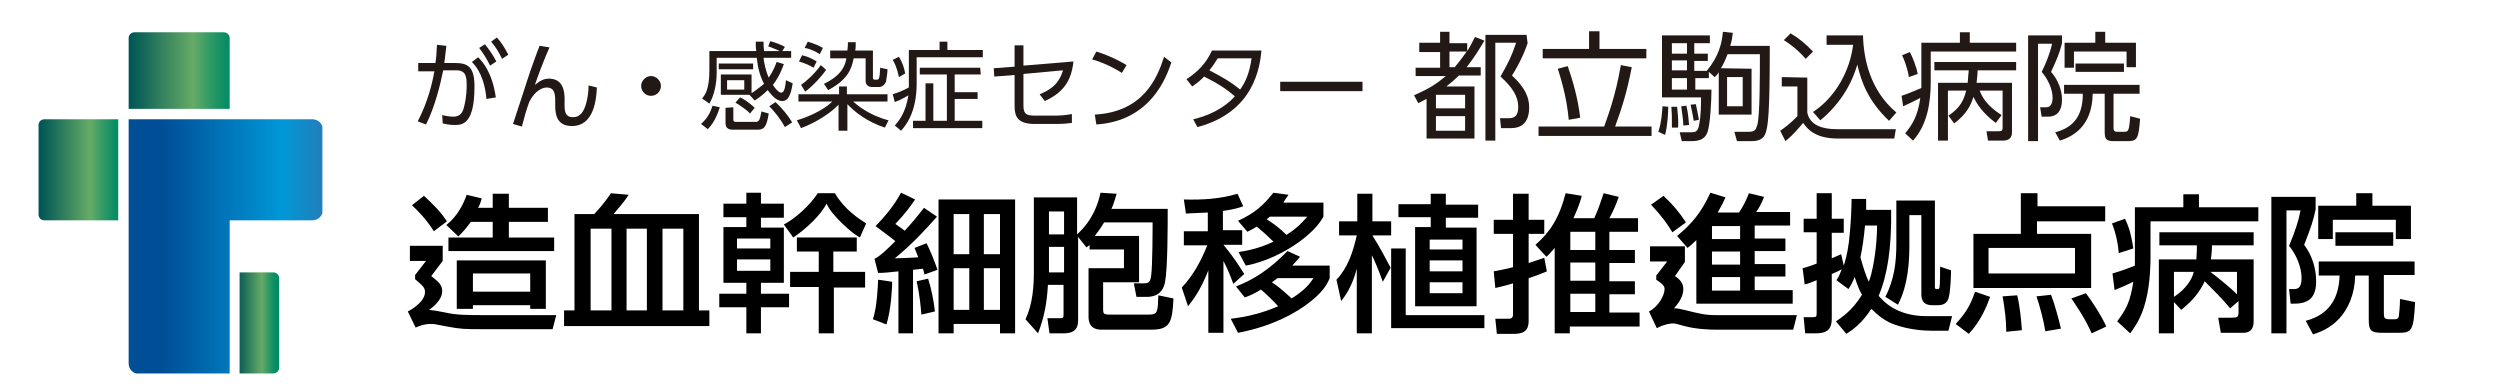 <?xml version="1.0" encoding="utf-8"?>
<!-- Generator: Adobe Illustrator 27.2.0, SVG Export Plug-In . SVG Version: 6.00 Build 0)  -->
<svg version="1.1" id="_レイヤー_1" xmlns="http://www.w3.org/2000/svg" xmlns:xlink="http://www.w3.org/1999/xlink" x="0px"
	 y="0px" viewBox="0 0 480 75" style="enable-background:new 0 0 480 75;" xml:space="preserve">
<style type="text/css">
	.st0{clip-path:url(#SVGID_00000101803937112738954900000000017934978666040215_);}
	.st1{fill:url(#SVGID_00000145032180963787939610000002787075155303162498_);}
	.st2{clip-path:url(#SVGID_00000126311206617173457960000009902886649656328359_);}
	.st3{fill:url(#SVGID_00000134212248738227006080000012701928916760602797_);}
	.st4{clip-path:url(#SVGID_00000078746522209794398310000014584513609944243341_);}
	.st5{fill:url(#SVGID_00000031188392232964643960000015210666290787264903_);}
	.st6{clip-path:url(#SVGID_00000017499251200650862820000012003422138990295211_);}
	.st7{fill:url(#SVGID_00000152950906264590961090000008548032907945807013_);}
	.st8{enable-background:new    ;}
	.st9{fill:#221815;}
</style>
<g>
	<g>
		<defs>
			<path id="SVGID_1_" d="M25.8,6.2c-0.6,0-1.1,0.5-1.1,1.1v13.6h19.4V7.3c0-0.6-0.5-1.1-1.1-1.1C43,6.2,25.8,6.2,25.8,6.2z"/>
		</defs>
		<clipPath id="SVGID_00000061451881661086471730000016906896267837577099_">
			<use xlink:href="#SVGID_1_"  style="overflow:visible;"/>
		</clipPath>
		<g style="clip-path:url(#SVGID_00000061451881661086471730000016906896267837577099_);">
			
				<linearGradient id="SVGID_00000109716966369383698440000010824973318315663774_" gradientUnits="userSpaceOnUse" x1="-199.149" y1="377.432" x2="-196.889" y2="377.432" gradientTransform="matrix(8.57 0 0 -8.57 1731.76 3248.146)">
				<stop  offset="0" style="stop-color:#005755"/>
				<stop  offset="0" style="stop-color:#005755"/>
				<stop  offset="0.62" style="stop-color:#66AB66"/>
				<stop  offset="0.66" style="stop-color:#59A766"/>
				<stop  offset="0.81" style="stop-color:#299865"/>
				<stop  offset="0.93" style="stop-color:#0B8E64"/>
				<stop  offset="1" style="stop-color:#008B64"/>
			</linearGradient>
			
				<rect x="24.7" y="6.2" style="fill:url(#SVGID_00000109716966369383698440000010824973318315663774_);" width="19.4" height="14.7"/>
		</g>
	</g>
	<g>
		<defs>
			<path id="SVGID_00000011028685885199203430000016609529927538175667_" d="M44.1,22.9H24.7v46.9c0,1.1,0.9,2,2,2h17.4V42.3H60
				c1.1,0,2-0.9,2-2V24.9c0-1.1-0.9-2-2-2C60,22.9,44.1,22.9,44.1,22.9z"/>
		</defs>
		<clipPath id="SVGID_00000158743880445209617280000018000943810563632529_">
			<use xlink:href="#SVGID_00000011028685885199203430000016609529927538175667_"  style="overflow:visible;"/>
		</clipPath>
		<g style="clip-path:url(#SVGID_00000158743880445209617280000018000943810563632529_);">
			
				<linearGradient id="SVGID_00000039831591816001743740000005511328069736353188_" gradientUnits="userSpaceOnUse" x1="-203.683" y1="419.578" x2="-201.413" y2="419.578" gradientTransform="matrix(16.44 0 0 -16.44 3379.69 6945.169)">
				<stop  offset="0" style="stop-color:#004E96"/>
				<stop  offset="0.62" style="stop-color:#0098D8"/>
				<stop  offset="0.66" style="stop-color:#0892D1"/>
				<stop  offset="0.86" style="stop-color:#277AB6"/>
				<stop  offset="0.97" style="stop-color:#3271AC"/>
				<stop  offset="1" style="stop-color:#3271AC"/>
			</linearGradient>
			
				<rect x="24.7" y="22.9" style="fill:url(#SVGID_00000039831591816001743740000005511328069736353188_);" width="37.2" height="48.8"/>
		</g>
	</g>
	<g>
		<defs>
			<path id="SVGID_00000108282417577889129830000004475140902385146250_" d="M8.5,22.9c-0.6,0-1.1,0.5-1.1,1.1v17.2
				c0,0.6,0.5,1.1,1.1,1.1h14.2V22.9C22.7,22.9,8.5,22.9,8.5,22.9z"/>
		</defs>
		<clipPath id="SVGID_00000013165986418050487960000005829729973137350300_">
			<use xlink:href="#SVGID_00000108282417577889129830000004475140902385146250_"  style="overflow:visible;"/>
		</clipPath>
		<g style="clip-path:url(#SVGID_00000013165986418050487960000005829729973137350300_);">
			
				<linearGradient id="SVGID_00000038378429638559612260000012606568826024915877_" gradientUnits="userSpaceOnUse" x1="-197.886" y1="351.5" x2="-195.626" y2="351.5" gradientTransform="matrix(6.75 0 0 -6.75 1343.57 2405.226)">
				<stop  offset="0" style="stop-color:#005755"/>
				<stop  offset="0" style="stop-color:#005755"/>
				<stop  offset="0.62" style="stop-color:#66AB66"/>
				<stop  offset="0.66" style="stop-color:#59A766"/>
				<stop  offset="0.81" style="stop-color:#299865"/>
				<stop  offset="0.93" style="stop-color:#0B8E64"/>
				<stop  offset="1" style="stop-color:#008B64"/>
			</linearGradient>
			
				<rect x="7.4" y="22.9" style="fill:url(#SVGID_00000038378429638559612260000012606568826024915877_);" width="15.3" height="19.4"/>
		</g>
	</g>
	<g>
		<defs>
			<path id="SVGID_00000153687619221651633880000004845734916866947989_" d="M46,52.3v19.4h6.5c0.6,0,1.1-0.5,1.1-1.1V53.4
				c0-0.6-0.5-1.1-1.1-1.1H46z"/>
		</defs>
		<clipPath id="SVGID_00000085932655852741503500000009000982026846087090_">
			<use xlink:href="#SVGID_00000153687619221651633880000004845734916866947989_"  style="overflow:visible;"/>
		</clipPath>
		<g style="clip-path:url(#SVGID_00000085932655852741503500000009000982026846087090_);">
			
				<linearGradient id="SVGID_00000121978012976722862500000016471608756016498606_" gradientUnits="userSpaceOnUse" x1="-180.586" y1="230.399" x2="-178.326" y2="230.399" gradientTransform="matrix(3.38 0 0 -3.38 655.92 840.748)">
				<stop  offset="0" style="stop-color:#005755"/>
				<stop  offset="0" style="stop-color:#005755"/>
				<stop  offset="0.62" style="stop-color:#66AB66"/>
				<stop  offset="0.66" style="stop-color:#59A766"/>
				<stop  offset="0.81" style="stop-color:#299865"/>
				<stop  offset="0.93" style="stop-color:#0B8E64"/>
				<stop  offset="1" style="stop-color:#008B64"/>
			</linearGradient>
			
				<rect x="46" y="52.3" style="fill:url(#SVGID_00000121978012976722862500000016471608756016498606_);" width="7.6" height="19.4"/>
		</g>
	</g>
</g>
<g class="st8">
	<path d="M85,47.2v2.9l-2.2,2.9c1.4,1.1,2.1,1.7,2.1,2.9c0,1.7-1.8,3.1-2.5,3.6c0.9,0.1,1.1,0.1,3.1,0.5c2,0.5,4.6,0.5,7.1,0.5h14.2
		l-0.7,2.7h-14c-2.4,0-3.7,0-6.2-0.5c-2.5-0.5-2.6-0.5-3.2-0.5c-1.3,0-2.2,0.4-2.9,0.7l-1.5-3.1c0.6-0.3,1.4-0.8,2-1.4
		c0.4-0.3,1.3-1.3,1.3-2.3c0-0.9-0.4-1.2-1.9-2.5v-0.8l2.1-2.7h-3.1v-2.9H85z M83.3,44.4c-0.8-1.3-1.9-2.8-4.2-5l2.3-1.8
		c1.6,1.5,3.2,3,4.4,4.9L83.3,44.4z M94.6,39.9v-2.7h3.1v2.7h7.5v2.7h-7.5v3h8.7v2.6H86.1v-2.6h8.5v-3h-4.2c-1,1.4-1.8,2.2-2.4,2.8
		l-2.3-2.2c2.1-1.7,3.2-3.8,3.9-5.8l2.9,0.7c-0.2,0.6-0.3,1.1-0.7,1.8H94.6z M104.8,59.3h-3v-0.7h-11v0.7h-3.1V50h17.1V59.3z
		 M101.8,52.5h-11V56h11V52.5z"/>
	<path d="M114.1,41.1c1.7-1.8,2.8-3.4,3.2-4l3.4,0.3c-0.8,1.3-1.9,2.5-2.9,3.7h16.4v18.5h2v3h-27.9v-3h2V41.1H114.1z M113.4,59.6h4
		V43.9h-4V59.6z M120.3,59.6h3.9V43.9h-3.9V59.6z M127.2,59.6h4V43.9h-4V59.6z"/>
	<path d="M150.5,41.8h-4.4v1.9h4.4v10.6h-4.4v2.1h5.4V59h-5.4V64h-2.8V59h-5.2v-2.6h5.2v-2.1h-4.4V43.6h4.4v-1.9h-4.4v-2.6h4.4v-2.1
		h2.8v2.1h4.4V41.8z M141.5,45.8v1.9h6.4v-1.9H141.5z M141.5,49.8v2.2h6.4v-2.2H141.5z M165.1,45.6c-0.5-0.3-1.3-0.7-3.3-2.6
		c-1.2-1.2-2.4-2.4-3.1-3.9c-1,2-3.7,4.7-6.4,6.5l-1.8-2.5c2.2-1.1,5.2-3.9,6.5-6h3.3c1.8,3.1,4.6,4.9,6,5.8L165.1,45.6z
		 M166.1,52.3v2.9h-6V64h-2.9v-8.9h-5.5v-2.9h5.5v-3.9h-4.2v-2.7h11.5v2.7H160v3.9H166.1z"/>
	<path d="M167.6,61.3c0.3-1,0.8-2.7,1-7.6l2.7,0.4c0,1.1-0.2,5.3-1.1,8.2L167.6,61.3z M179.9,41.6c-2.4,2.7-4.7,5.2-8.1,8
		c2.8-0.1,3.1-0.1,4.5-0.2c-0.2-0.6-0.3-0.7-0.7-1.8l2.3-0.9c0.8,1.6,1.5,3.4,2.1,5.1l-2.5,0.9c-0.2-0.8-0.2-0.9-0.3-1.1
		c-0.4,0-0.8,0.1-1.9,0.2V64h-2.8V52.1c-1.8,0.2-2.8,0.3-3.9,0.3l-0.7-2.7c1.1-0.5,2.8-2.2,4-3.4c-1.2-1-2.8-2.1-3.8-2.9
		c1.9-1.9,3.6-4,4.9-6.4l2.7,1.3c-1,1.5-2,2.8-3.8,4.7c0.4,0.3,1.2,0.8,1.8,1.3c1.5-1.6,2.7-3.1,3.7-4.4L179.9,41.6z M176.9,60.4
		c-0.1-1.3-0.3-3.7-0.9-6.4l2.2-0.5c0.6,1.9,1.1,4.3,1.3,6.3L176.9,60.4z M194.9,38.3V64H192v-1.8h-8.9V64h-2.9V38.3H194.9z
		 M186.1,41.1h-3v7.7h3V41.1z M186.1,51.5h-3v8h3V51.5z M192,41.1h-3.1v7.7h3.1V41.1z M192,51.5h-3.1v8h3.1V51.5z"/>
	<path d="M209.6,46.6c-0.3,0.3-0.4,0.5-1,0.9l-1.6-2v15.8c0,1.3-0.2,2.7-2.8,2.7h-2.7l-0.4-2.9h2.5c0.5,0,0.6-0.1,0.6-0.7v-5.7h-3
		c-0.2,3.5-0.7,6.2-1.9,9.3l-2.4-2.7c1.4-3,1.6-6.4,1.6-9.1V37.9h8.3V45c3.1-2.8,4.1-6.1,4.5-8l3.1,0.2c-0.3,0.9-0.5,1.8-1,2.9h10.8
		c0,3.1,0,11.4-0.5,14c-0.5,2.9-2.9,2.9-3.6,2.9h-1.9l-0.5-2.6h1.8c0.8,0,1.3,0,1.5-1.3c0.3-1.7,0.3-9.7,0.3-10.4h-9.3
		c-0.3,0.5-0.8,1.3-1.8,2.6h8.5v8.9h-6.9v5.2c0,0.8,0.1,1,1.3,1h7.5c1.7,0,1.7-0.5,1.8-3.7l2.9,0.6c-0.2,4.7-0.7,6-4.3,6h-9.5
		c-2.5,0-2.5-1.9-2.5-2.6v-9.2h6.8v-3.6h-6.6V46.6z M201.4,40.5V45h2.9v-4.4H201.4z M201.4,47.4v4.9h2.9v-4.9H201.4z"/>
	<path d="M232,40.8c-1.6,0.1-2.9,0.1-4.3,0.2l-0.4-2.7c3.5,0.1,7-0.1,10.3-1.1l1.1,2.4c-0.8,0.3-1.8,0.6-3.9,0.9v3.7h3.7V47h-3.6
		c2,2.4,2.9,3.9,4,5.6l-2.1,1.9c-0.8-2.2-1.2-3-1.9-4.4v13.8H232V51.9c-1.5,3.9-3.1,5.9-3.9,6.9l-1.2-3.6c2.2-2.3,3.7-5.1,4.9-8.1
		h-4.5v-2.7h4.6V40.8z M255.3,50.9v2.5c-0.5,1.2-1.3,2.8-4.6,5.2c-3.8,2.7-8.3,4.4-13,5.3l-1.4-2.7c2.7-0.3,5.9-1,9.1-2.4
		c-0.7-0.8-2.3-2.4-3.3-3.2c-1.3,0.8-2.2,1.2-3.1,1.5l-1.7-2.1c3.4-1.3,6.5-3.3,9.9-6.8l2.4,1.1c-0.5,0.6-0.8,1-1.5,1.7H255.3z
		 M254.1,39v2.6c-0.6,1-1.5,2.5-4.6,4.8c-4.6,3.3-8.7,4.3-10.3,4.6l-1.4-2.6c1.2-0.2,3.8-0.6,6.7-2c-1-1-2.1-2-3.2-2.9
		c-0.8,0.5-1,0.6-1.8,1l-1.8-2.1c3.2-1.5,4.7-2.8,6.8-5.4l2.9,0.4c-0.5,0.7-0.7,1-1,1.5H254.1z M243.8,41.6
		c-0.1,0.1-0.2,0.2-0.6,0.5c1.3,0.8,2.5,1.7,3.8,3c2.2-1.4,3.1-2.5,4-3.5H243.8z M245.3,53.4c-0.4,0.3-0.7,0.5-1.1,0.8
		c1.7,1.1,3,2.4,3.8,3.1c2.7-1.7,3.5-2.9,4.2-3.9H245.3z"/>
	<path d="M256.6,53.7c2.2-2.3,3.2-5.4,3.9-8.5h-3.4v-2.7h3.5v-5.3h2.9v5.3h3.6v2.7h-3.6c1.6,2.6,2.4,4.1,3.5,6.2l-1.5,2.7
		c-0.9-2.5-1.6-4.1-2.1-5.1v15h-2.9V51.6c-0.9,3.5-2.3,5.3-3,6.2L256.6,53.7z M285,60.5V63h-17.9V47.7h2.8v12.8H285z M274.7,37.2
		h2.9v2.1h6.2v2.5h-6.2v1.9h5.9v15.1h-11.8V43.6h3v-1.9h-6.2v-2.5h6.2V37.2z M274.5,46v1.9h6.3V46H274.5z M274.5,50v2.1h6.3V50
		H274.5z M274.5,54.2v2.1h6.3v-2.1H274.5z"/>
	<path d="M286.8,52.1c1-0.2,2.2-0.4,3.7-0.8v-6.4h-3.7v-2.7h3.7v-5h3v5h3v2.7h-3v5.6c0.9-0.3,1.8-0.6,3-1l0.5,2.6
		c-1.2,0.5-2.2,0.9-3.5,1.3v8.2c0,2.1-1.2,2.5-2.9,2.5h-3.2l-0.3-2.9h2.6c0.7,0,0.8-0.5,0.8-0.8v-6c-0.9,0.3-1.8,0.5-3.4,0.9
		L286.8,52.1z M303.7,37.6c-0.2,0.8-0.6,2.1-1.6,4.3h4c0.9-2.1,1-2.4,1.8-4.8l2.9,0.7c-0.6,1.6-0.7,2-1.8,4.1h5.5v2.6H309v3.5h4.9
		v2.5H309v3.5h4.9v2.5H309v3.5h5.8v2.7h-13.4V64h-2.9V47.6c-0.8,0.9-1.1,1.3-1.6,1.7l-2.1-2.3c2.8-2.4,4.6-5.2,5.8-9.9L303.7,37.6z
		 M301.5,44.5v3.5h4.8v-3.5H301.5z M301.5,50.4v3.5h4.8v-3.5H301.5z M301.5,56.4v3.5h4.8v-3.5H301.5z"/>
	<path d="M323.5,47.4v2.9l-1.9,2.7c1,0.7,1.6,1.4,1.6,2.5c0,1.6-1.1,2.9-1.8,3.7c0.7,0,0.7,0,2.4,0.4c2,0.5,3.5,0.9,5.4,0.9H345
		l-0.7,2.8h-14.8c-1.3,0-3.9-0.1-6.1-0.7c-1.5-0.4-1.7-0.5-2.2-0.5c-0.5,0-1.5,0.1-3.1,0.9l-1.5-3.2c1.8-0.9,3-3.1,3-4.3
		c0-0.4-0.1-0.8-1.6-1.8v-0.8l2.1-2.7h-3.3v-2.9H323.5z M321.1,44.6c-0.9-1.5-2.1-3.2-4.1-5.3l2.4-1.7c1.8,1.7,3,3.1,4.3,5.1
		L321.1,44.6z M333.9,40.8c0.8-1.2,1.3-2.2,1.9-3.7l2.9,0.7c-0.4,1-0.7,1.7-1.5,2.9h6.5v2.6h-6.8v2.5h5.9v2.4h-5.9v2.5h5.9v2.4h-5.9
		v2.6h7.3v2.6h-18.5V46.1c-0.8,0.8-1.2,1.1-1.7,1.5l-2-2.3c2.8-2.3,4.6-4.4,6.4-8.3l2.9,0.9c-0.3,0.7-0.7,1.5-1.5,2.9H333.9z
		 M334.1,43.4h-5.4v2.5h5.4V43.4z M334.1,48.3h-5.4v2.5h5.4V48.3z M334.1,53.2h-5.4v2.6h5.4V53.2z"/>
	<path d="M352.5,61.7c1-0.7,3.1-2,5-5.1c-0.3-0.5-0.8-1.5-1.4-3.4c-0.6,1.4-0.8,1.7-1.2,2.3l-2.3-1.7c0.4-0.6,0.6-1,1-2.1
		c-0.3,0.2-0.7,0.4-1.9,0.9v8.6c0,2.1-1,2.8-3.1,2.8h-2l-0.3-3.1h1.6c0.9,0,0.9-0.1,0.9-0.9v-6.2c-1.3,0.5-1.7,0.7-2.3,0.8l-0.4-3.1
		c0.7-0.2,1.5-0.4,2.7-0.9v-6h-2.5V42h2.5v-4.9h2.9V42h2.3v2.7h-2.3v4.9c1.2-0.5,1.3-0.6,1.8-0.8L354,51c0.2-0.6,0.7-2.2,1-4.6
		c0.4-3.5,0.5-6.7,0.5-8.2h2.8c0,1,0,1.4,0,2.1h4.8c0.1,7.3-0.7,12.5-2.4,16.5c0.8,0.9,3.3,3.9,9.2,3.9h4.9l-0.7,2.8h-3.2
		c-1.6,0-4.4-0.2-7.2-1.2c-1.7-0.6-3.1-1.7-4.4-3c-1.9,2.9-3.7,4.1-4.8,4.8L352.5,61.7z M358.1,43.2c-0.3,2.9-0.5,4.3-0.9,6.2
		c0.5,1.8,1,3.4,1.6,4.7c0.4-0.9,0.6-2,0.8-2.9c0.7-3.5,0.8-6.6,0.8-7.9H358.1z M371.5,38.3V55c0,0.3,0,0.5,0.3,0.5
		c0.5,0,0.5,0,0.6-0.4c0.1-0.7,0.1-3,0.1-3.9l2.1,0.7c0,0.8-0.1,4.3-0.5,5.4c-0.1,0.3-0.4,1.3-2,1.3H371c-2.1,0-2.1-1.5-2.1-2.3v-15
		h-2.3v5.6c0,3.2-0.2,7.8-2.2,11.6l-2.4-1.5c1.7-3.4,2.1-6.6,2.1-10.2v-8.3H371.5z"/>
	<path d="M382.1,57c-0.6,1.7-1.8,4.7-4.1,7.1l-2.5-1.9c1.9-2.1,2.8-3.5,3.7-6.2L382.1,57z M404.1,42.5h-13v2.4h10.4v10.4h-22.6V44.9
		h9.1v-7.8h3.2v2.5h13V42.5z M381.8,47.6v4.9h16.6v-4.9H381.8z M387.3,56.7c0.5,1.9,0.8,5,0.9,6.7l-3,0.3c0-2.3-0.3-4.5-0.7-6.8
		L387.3,56.7z M393.8,56.6c0.6,1.5,1.5,4.7,1.9,6.5l-3,0.5c-0.3-2-1.1-5-1.7-6.7L393.8,56.6z M400.5,56.3c1.2,1.6,3.1,4.5,3.9,6.4
		l-2.8,1.3c-1.3-3-3.3-5.8-3.9-6.7L400.5,56.3z"/>
	<path d="M408,42c0.9,1.9,1.2,3.2,1.6,5.7l-2.8,0.9c-0.1-1.6-0.5-3.7-1.3-5.7L408,42z M406.5,61.7c1.8-2.4,2.5-3.8,3.1-7.6
		c-1.2,0.6-2.4,1.1-3.6,1.6l-0.4-3.2c1-0.3,1.8-0.5,4.3-1.5c0-0.7,0-1.1,0-1.4v-9.8h9.3v-2.5h3v2.5h11.4v2.7h-20.7v7.1
		c0,0.4,0,4.7-0.9,8.1c-0.8,3.4-2.3,5.3-3,6.3L406.5,61.7z M428.2,59.2c-1.5-1.8-3.2-3.5-4.9-5.2c-1.4,3.1-3.6,4.7-4.5,5.5l-1.4-1.5
		v6h-2.9V49.8h7.2c0.1-1.4,0.1-1.9,0.1-2.7h-7.2v-2.5h18.1v2.5h-8c0,1-0.1,1.8-0.2,2.7h8.2v11.9c0,0.5,0,2.2-2,2.2h-4.3l-0.5-2.9
		h2.5c1.2,0,1.4-0.1,1.4-1.1v-2.1L428.2,59.2z M417.4,52.2V57c2.3-1.5,3.5-3.4,3.8-4.8H417.4z M429.5,52.2h-5.1
		c1.8,1.4,3.9,3.1,5.1,4.3V52.2z"/>
	<path d="M436.2,37.8h8.4v2.4c-0.4,2-0.9,3.5-2.2,6.8c1.5,2,2.3,4.5,2.3,7c0,3.1-1.4,4.3-4.2,4.3h-0.7l-0.3-2.8h0.8
		c0.7,0,1.6,0,1.6-2.1c0-2.1-1-4.5-2.4-6.2c1.2-2.9,1.8-4.7,2.2-6.8h-2.7v23.6h-2.9V37.8z M463.6,52.8h-5.9v7.1c0,1.1,0,1.4,1.2,1.4
		h0.9c0.7,0,0.8-0.5,0.8-0.8c0-0.2,0.2-1.5,0.2-3.1l2.9,0.6c-0.3,5.6-0.6,5.9-3.3,5.9h-2.7c-2.5,0-2.9-0.3-2.9-2.7v-8.3h-2.6
		c-0.1,3.6-1.3,6.3-3,8.2c-1.9,2.1-4.2,2.8-5.1,3.1l-1.4-2.6c5-1.3,6.4-5,6.5-8.7h-4v-2.7h18.4V52.8z M452.5,37.1h3v2.4h7.4v6.4H460
		v-3.7h-12.1v3.7h-2.8v-6.4h7.3V37.1z M459.5,47.2h-11.1v-2.6h11.1V47.2z"/>
</g>
<g>
	<path class="st9" d="M285,7.8c-0.7,1.2-1.9,3.2-3.4,5.1h2.7v1.6h-4.2c-0.8,0.8-1.4,1.3-2.4,2.1h5.4v10h-9.2V19
		c-0.5,0.2-0.7,0.4-1.6,0.8l-0.8-1.5c2.9-1.3,4.2-2.1,6.1-3.7h-5.8v-1.6h4.7v-3h-4V8.2h4V6.1h1.8v2.2h3.4v1.5
		c0.5-0.7,0.8-1.4,1.5-2.7L285,7.8L285,7.8L285,7.8z M281.3,18.2h-5.6v2.6h5.6V18.2z M281.3,22.3h-5.6v2.8h5.6V22.3z M279.3,12.9
		c1.1-1.3,1.5-1.9,2.3-3h-3.3v3H279.3L279.3,12.9z M293.3,8.3c-0.9,2.7-2.4,5.3-3,6.2c2.5,2.3,3.3,4.2,3.3,6.1c0,4-2.7,4-3.7,4h-1.7
		l-0.2-1.9l1.6,0c0.9,0,1.9-0.2,1.9-2.1c0-2.2-1.2-3.9-3.4-5.9c1.5-2.7,2.1-3.8,3-6.5h-4V27h-1.9V6.7h7.9L293.3,8.3L293.3,8.3
		L293.3,8.3z"/>
	<path class="st9" d="M308,24.3c0.7-2,2.2-5.9,3.2-11.8l2.1,0.4c-0.9,4.6-1.8,7.6-3.2,11.4h7v1.8h-21.7v-1.8L308,24.3L308,24.3
		L308,24.3z M307.1,6v3.4h9v1.8h-19.9V9.4h8.9V6H307.1L307.1,6z M301.2,23c-0.4-4.5-1.6-8.2-2.1-9.8l1.9-0.5c1,2.8,2,6.4,2.4,9.9
		L301.2,23L301.2,23L301.2,23z"/>
	<path class="st9" d="M318.4,25.3c0.6-1.8,0.7-3.5,0.8-4.9l1.1,0.1c0,1-0.1,3.5-0.6,5.4L318.4,25.3L318.4,25.3z M336.3,13.2V22H330
		v-8.1c-0.3,0.4-0.5,0.7-0.8,0.9l-1.1-1V15h-2.6v2.2h3.1c0,1.7-0.2,7.2-0.9,8.5c-0.5,1-1.4,1.4-3,1.4h-1.8l-0.4-1.7l2.1,0
		c0.7,0,1.4,0,1.6-1.3c0.4-1.8,0.4-4.2,0.4-5.4h-7.5V6.8h9.2v1.5h-3v2h2.6v1.4h-2.6v1.9h2.4c2.4-2.9,2.9-5.4,3.1-7.5l1.9,0.2
		c-0.1,0.9-0.2,1.6-0.5,2.5h7.6c0,12.8-0.3,15.6-0.9,17c-0.6,1.3-2,1.3-2.9,1.3h-2.5l-0.5-1.8l2.7,0c1.2,0,1.4-0.3,1.7-1.3
		c0.5-1.7,0.5-9.3,0.5-13.6h-6.2c-0.5,1.3-1,2.3-1.3,2.7L336.3,13.2L336.3,13.2z M321,24.5c0-0.4,0-0.9,0-1.5c0-0.7,0-1.1-0.1-2.5
		l1.1,0c0.1,0.8,0.3,2.8,0.2,4L321,24.5L321,24.5z M323.9,8.3H321v2h2.9V8.3z M323.9,11.6H321v1.9h2.9
		C323.9,13.6,323.9,11.6,323.9,11.6z M323.9,15H321v2.2h2.9V15z M323.2,24.1c0-1.2-0.4-3.4-0.4-3.7l1-0.1c0.4,1.8,0.4,2.9,0.5,3.7
		L323.2,24.1L323.2,24.1z M325.2,23.2c-0.1-0.6-0.2-1.2-0.6-3.1l1-0.1c0.2,0.9,0.3,1.4,0.6,3L325.2,23.2L325.2,23.2z M334.6,14.8h-3
		v5.6h3C334.6,20.4,334.6,14.8,334.6,14.8z"/>
	<path class="st9" d="M347,14.9v6.7c0.5,2.5,3,3.2,5.6,3.2H364l-0.3,1.8h-10.8c-4.5,0-5.9-1.9-6.7-3c-0.6,0.7-1.8,2.2-3.4,3.5l-1-2
		c0.6-0.4,2-1.4,3.3-2.8v-5.7h-3v-1.8L347,14.9L347,14.9L347,14.9z M346.7,11.3c-0.8-0.9-1.9-2.1-4.2-3.6l1.3-1.3
		c1.5,0.9,2.9,2,4.3,3.5L346.7,11.3L346.7,11.3L346.7,11.3z M348.1,21.5c4.4-2.9,7.1-8,7.7-12.9h-5.1V6.8h7
		c0.1,4.4,1.3,10.5,6.4,14.8l-1.4,1.6c-4-3.8-5.3-7.4-6.1-10.8c-1.2,4.2-3.7,7.9-7.1,10.7L348.1,21.5L348.1,21.5L348.1,21.5z"/>
	<path class="st9" d="M368.9,8.2h7.4v-2h1.9v2h8.9v1.7h-16.4v5.9c0,3.7-0.6,8.1-3.4,11.2l-1.5-1.4c1.3-1.6,2.4-3.2,2.9-6.8
		c-0.4,0.2-1.7,0.9-3.3,1.6l-0.3-2c1.5-0.5,2.8-1.1,3.8-1.5c0-0.4,0-0.9,0-1.1L368.9,8.2L368.9,8.2L368.9,8.2z M366.5,14.8
		c-0.2-1.5-0.9-3.4-1.3-4.2l1.5-0.6c0.5,1,1.2,2.6,1.5,4.2L366.5,14.8L366.5,14.8z M386.3,15.9v9.4c0,0.5,0,1.7-1.8,1.7h-2.8
		l-0.3-1.8h2.1c0.8,0,1,0,1-0.8v-7h-4.4c0.5,1.3,1.4,2.9,4.2,4.7l-1.1,1.5c-1.6-1.2-3.2-2.7-4.3-5c-0.5,1.6-1.3,3.3-3.7,5.1
		l-1.1-1.5c2.3-1.5,3-3.1,3.4-4.8H374V27h-1.9V15.9h5.7c0.1-0.9,0.1-1.7,0.2-2.4h-6.6v-1.6h15.7v1.6h-7.4c0,0.8-0.1,1.4-0.2,2.4
		L386.3,15.9L386.3,15.9z"/>
	<path class="st9" d="M395.9,6.8v1.5c-0.5,2-0.9,2.9-2.1,5.5c2.1,2.4,2.1,4.9,2.1,5.3c0,0.7,0,3.3-2.7,3.3H392l-0.3-1.8h1.2
		c1,0,1.2-1.1,1.2-1.8c0-1.7-0.9-3.6-2.1-5c0.7-1.4,1.5-3.2,2-5.4h-2.7v18.7h-1.9V6.8H395.9L395.9,6.8z M405.8,18v6.5
		c0,0.4,0,0.8,0.7,0.8h1.3c0.8,0,1,0,1.2-3l1.9,0.5c-0.3,4-0.6,4.3-2.5,4.3h-2.5c-1.7,0-1.8-0.5-1.8-2.1V18h-2.3
		c-0.1,6.5-4.1,8.3-6.3,9l-0.9-1.6c3-0.8,5.3-2.6,5.3-7.4h-3.6v-1.7h14.5V18L405.8,18L405.8,18z M404.2,6.1v2.1h5.9v4.7h-1.8V9.9
		h-10.1v3.1h-1.8V8.2h5.9V6.1L404.2,6.1L404.2,6.1L404.2,6.1z M398.5,12.2h9.3v1.6h-9.3V12.2z"/>
	<path class="st9" d="M80.2,23.3c1.9-3.6,2.8-7.3,3.2-9.6l-3.1,0v-1.6h3.3c0.2-1.2,0.2-2,0.3-3.5l1.8,0.2c-0.2,1.4-0.2,2.1-0.4,3.3
		h2.1c2.5,0,3.7,0.8,3.7,4.5c0,7.2-2.3,7.4-3.8,7.4c-1,0-1.8-0.2-2.3-0.3l-0.1-1.6c0.4,0.1,1.4,0.3,2.1,0.3c1.1,0,1.8-0.5,2.1-1.9
		c0.5-1.9,0.5-3.7,0.5-4.1c0-1.6-0.1-2.9-2-2.9l-2.5,0c-0.6,2.9-1.6,7-3.3,10.4L80.2,23.3L80.2,23.3L80.2,23.3z M93.4,19
		c-0.2-2.2-0.8-5.1-2.8-7.1l1.2-0.9c0.8,0.8,2.7,2.8,3.4,7.7L93.4,19C93.4,19,93.4,19,93.4,19z M93.1,8.5c0.9,1.1,1.5,2,2.2,3.3
		l-1.2,0.8c-0.7-1.4-1.2-2.2-2.1-3.4L93.1,8.5L93.1,8.5z M95.4,7.2c0.9,1,1.4,1.8,2.2,3.3l-1.2,0.8c-0.7-1.4-1.1-2.1-2.1-3.3
		L95.4,7.2z"/>
	<path class="st9" d="M105.5,9.1c-1.2,2.7-2.3,5.7-2.8,7.2c1-0.8,1.7-1.2,2.7-1.2c2.8,0,3,2.6,3,3.9v1.2c0,1.3,0.2,2.3,1.6,2.3
		c0.9,0,1.8-0.4,2.4-2.2c0.5-1.5,0.6-2.9,0.6-3.9l1.6,0.4c-0.1,2.4-0.6,7.4-4.8,7.4c-3.1,0-3.2-2.6-3.2-4v-1c0-1.4-0.3-2.4-1.6-2.4
		c-0.7,0-2.2,0.4-3.4,2.8c-0.6,1.7-0.9,2.8-1.4,4.7l-1.7-0.5c2.6-8,2.9-8.9,3.3-10.1c0.3-0.8,1.3-3.7,1.8-4.9L105.5,9.1L105.5,9.1
		L105.5,9.1z"/>
	<path class="st9" d="M126.9,16.5c0,1-0.8,1.9-1.9,1.9s-1.9-0.9-1.9-1.9s0.9-1.9,1.9-1.9S126.9,15.5,126.9,16.5"/>
	<path class="st9" d="M147.9,7.9c1.1,0.3,2.3,0.8,2.8,1.1l-0.5,0.8h1.7v1.3h-5.3c0.1,0.9,0.4,2.5,1,3.8c0.9-1.3,1.3-2.4,1.5-3
		l1.4,0.4c-0.3,0.8-0.8,2.3-2.1,4c0.1,0.2,1,1.5,1.6,1.5c0.6,0,0.8-1.2,0.9-2.4l1.3,0.6c-0.3,1.8-0.7,3.4-2,3.4s-2.3-1.5-2.8-2.1
		c-1.1,1.1-1.9,1.6-2.5,2l-1-1.1h-5.5v-3.9h5.9v3.6c1.2-0.8,2-1.5,2.4-1.8c-0.8-1.5-1.2-3.1-1.4-5h-7.7V14c0,1.9-0.4,4.2-1.4,5.9
		l-1.4-1c0.6-0.7,1.4-1.8,1.4-5.4V9.8h9c-0.1-0.6-0.1-1.2-0.1-1.8h1.5c0,0.5,0,1,0.1,1.8h3c-0.3-0.1-1-0.5-2.2-0.9L147.9,7.9
		L147.9,7.9L147.9,7.9z M138.2,20.6c-0.4,1.2-1,2.9-2.3,4.2l-1.3-1c1.1-1,1.7-1.9,2.2-3.5L138.2,20.6L138.2,20.6L138.2,20.6z
		 M144.6,13.3H138v-1.1h6.6V13.3z M140.8,20.6V23c0,0.3,0.2,0.4,0.5,0.4h3.8c0.7,0,0.8-0.5,1.1-2l1.4,0.4c-0.4,2.4-0.8,3.1-2.1,3.1
		h-4.8c-0.3,0-1.4,0-1.4-1.2v-3L140.8,20.6L140.8,20.6L140.8,20.6z M142.9,15.4h-3.3v1.8h3.3C142.9,17.2,142.9,15.4,142.9,15.4z
		 M142.1,18.7c0.4,0.2,1.3,0.6,2.8,2l-0.9,1.1c-0.5-0.6-1.8-1.5-2.8-2.1L142.1,18.7C142.1,18.7,142.1,18.7,142.1,18.7z M148.9,19.6
		c1.2,1.1,2.5,2.7,3.2,3.9l-1.4,0.9c-0.8-1.5-2-3-3-4L148.9,19.6L148.9,19.6L148.9,19.6z"/>
	<path class="st9" d="M153.3,19.5v-1.4h7.8v-1.5h1.5v1.5h7.8v1.4h-6.6c0.6,0.5,2.9,2.6,6.8,3.6l-0.7,1.4c-3.4-1.1-5.8-3-7.2-4.5v5.1
		H161v-5c-1.3,1.4-4,3.3-7.2,4.5l-0.8-1.5c3.3-1,5.7-2.5,6.8-3.6L153.3,19.5L153.3,19.5z M156.2,13c-1.2-0.7-1.9-0.9-2.8-1.2
		l0.6-1.2c1.2,0.3,1.8,0.6,2.8,1.2L156.2,13z M153.8,16.3c1-0.7,2.5-2,3.8-3.8l1,0.9c-0.7,1.1-2.3,2.9-4,4.2L153.8,16.3L153.8,16.3
		L153.8,16.3z M157.4,10.4c-0.6-0.4-1.7-1-2.9-1.2l0.6-1.2c1.3,0.4,2,0.7,2.9,1.2L157.4,10.4L157.4,10.4z M167.6,9.7v5.1
		c0,0.3,0,0.5,0.4,0.5h0.3c0.4,0,0.6,0,0.7-2.3l1.4,0.3c0,0.7-0.2,1.9-0.3,2.4c-0.3,0.8-1,1-1.2,1h-1.5c-0.8,0-1.2-0.5-1.2-1.2v-4.3
		h-2.3c-0.4,2.2-1.3,4.2-4.9,6.1l-0.8-1.2c3.5-1.7,4.1-3.6,4.3-4.9h-3.1V9.7h3.3c0.1-0.7,0.1-1.2,0.1-1.6h1.5c0,0.7,0,1.1-0.1,1.6
		H167.6L167.6,9.7L167.6,9.7z"/>
	<path class="st9" d="M180.4,9.6V8h1.5v1.6h6.8V11H176V16c0,5.6-2.1,8.1-3,9.1l-1.2-1c0.6-0.7,2.1-2.3,2.6-5.8
		c-1.1,0.7-2.1,1.1-2.6,1.3l-0.4-1.5c1.2-0.4,1.5-0.5,3.1-1.3V9.6L180.4,9.6L180.4,9.6L180.4,9.6z M172.6,14.8
		c-0.4-1.9-0.9-2.8-1.2-3.3l1.2-0.6c0.7,1.2,1,2.1,1.2,3.2L172.6,14.8L172.6,14.8L172.6,14.8z M188.3,14.3h-5v3.4h4.4V19h-4.4v4.2
		h5.3v1.4h-13.3v-1.4h2.4V16h1.5v7.2h2.6v-8.9h-5.2V13h11.6L188.3,14.3L188.3,14.3L188.3,14.3z"/>
	<path class="st9" d="M190.9,14.7l-0.1-1.6l4-0.3V8.7h1.7v3.9l9.6-0.8c-0.4,3.8-2,6-5.5,7.6l-1-1.3c3.3-1.3,4-3.1,4.5-4.6l-7.6,0.7
		v6.1c0,1.7,0.7,1.9,2.3,1.9h3.7c1.3,0,2.1-0.1,3.3-0.3l0,1.7c-0.7,0.1-1.5,0.2-3.2,0.2h-3.9c-3.2,0-3.9-1.3-3.9-3.4v-6L190.9,14.7
		L190.9,14.7L190.9,14.7z"/>
	<path class="st9" d="M215.4,14c-1.1-0.7-3-1.8-5.7-2.6l0.8-1.5c3.2,1,5.3,2.3,5.8,2.6L215.4,14L215.4,14L215.4,14z M210.2,22
		c9.3-0.5,12-7,13.3-11.1l1.4,1.1c-0.9,2.6-3.8,11.2-14.4,11.9L210.2,22L210.2,22L210.2,22z"/>
	<path class="st9" d="M227.8,15.2c2.2-1.4,3.8-3.1,4.9-5.5h9.5c-0.3,3-1.3,11.8-12.3,14.7l-0.8-1.5c3-0.7,5.9-2.1,8-4.4
		c-1.5-1.3-3.1-2.4-5.9-3.8c-0.5,0.5-1.1,1.1-2.3,1.9L227.8,15.2L227.8,15.2L227.8,15.2z M233.8,11.2c-0.8,1.3-1.1,1.7-1.6,2.3
		c1.9,1,4,2.1,5.9,3.7c1-1.4,1.8-3.1,2.2-6L233.8,11.2L233.8,11.2z"/>
	<rect x="245.8" y="15.7" class="st9" width="15.8" height="1.8"/>
</g>
</svg>

